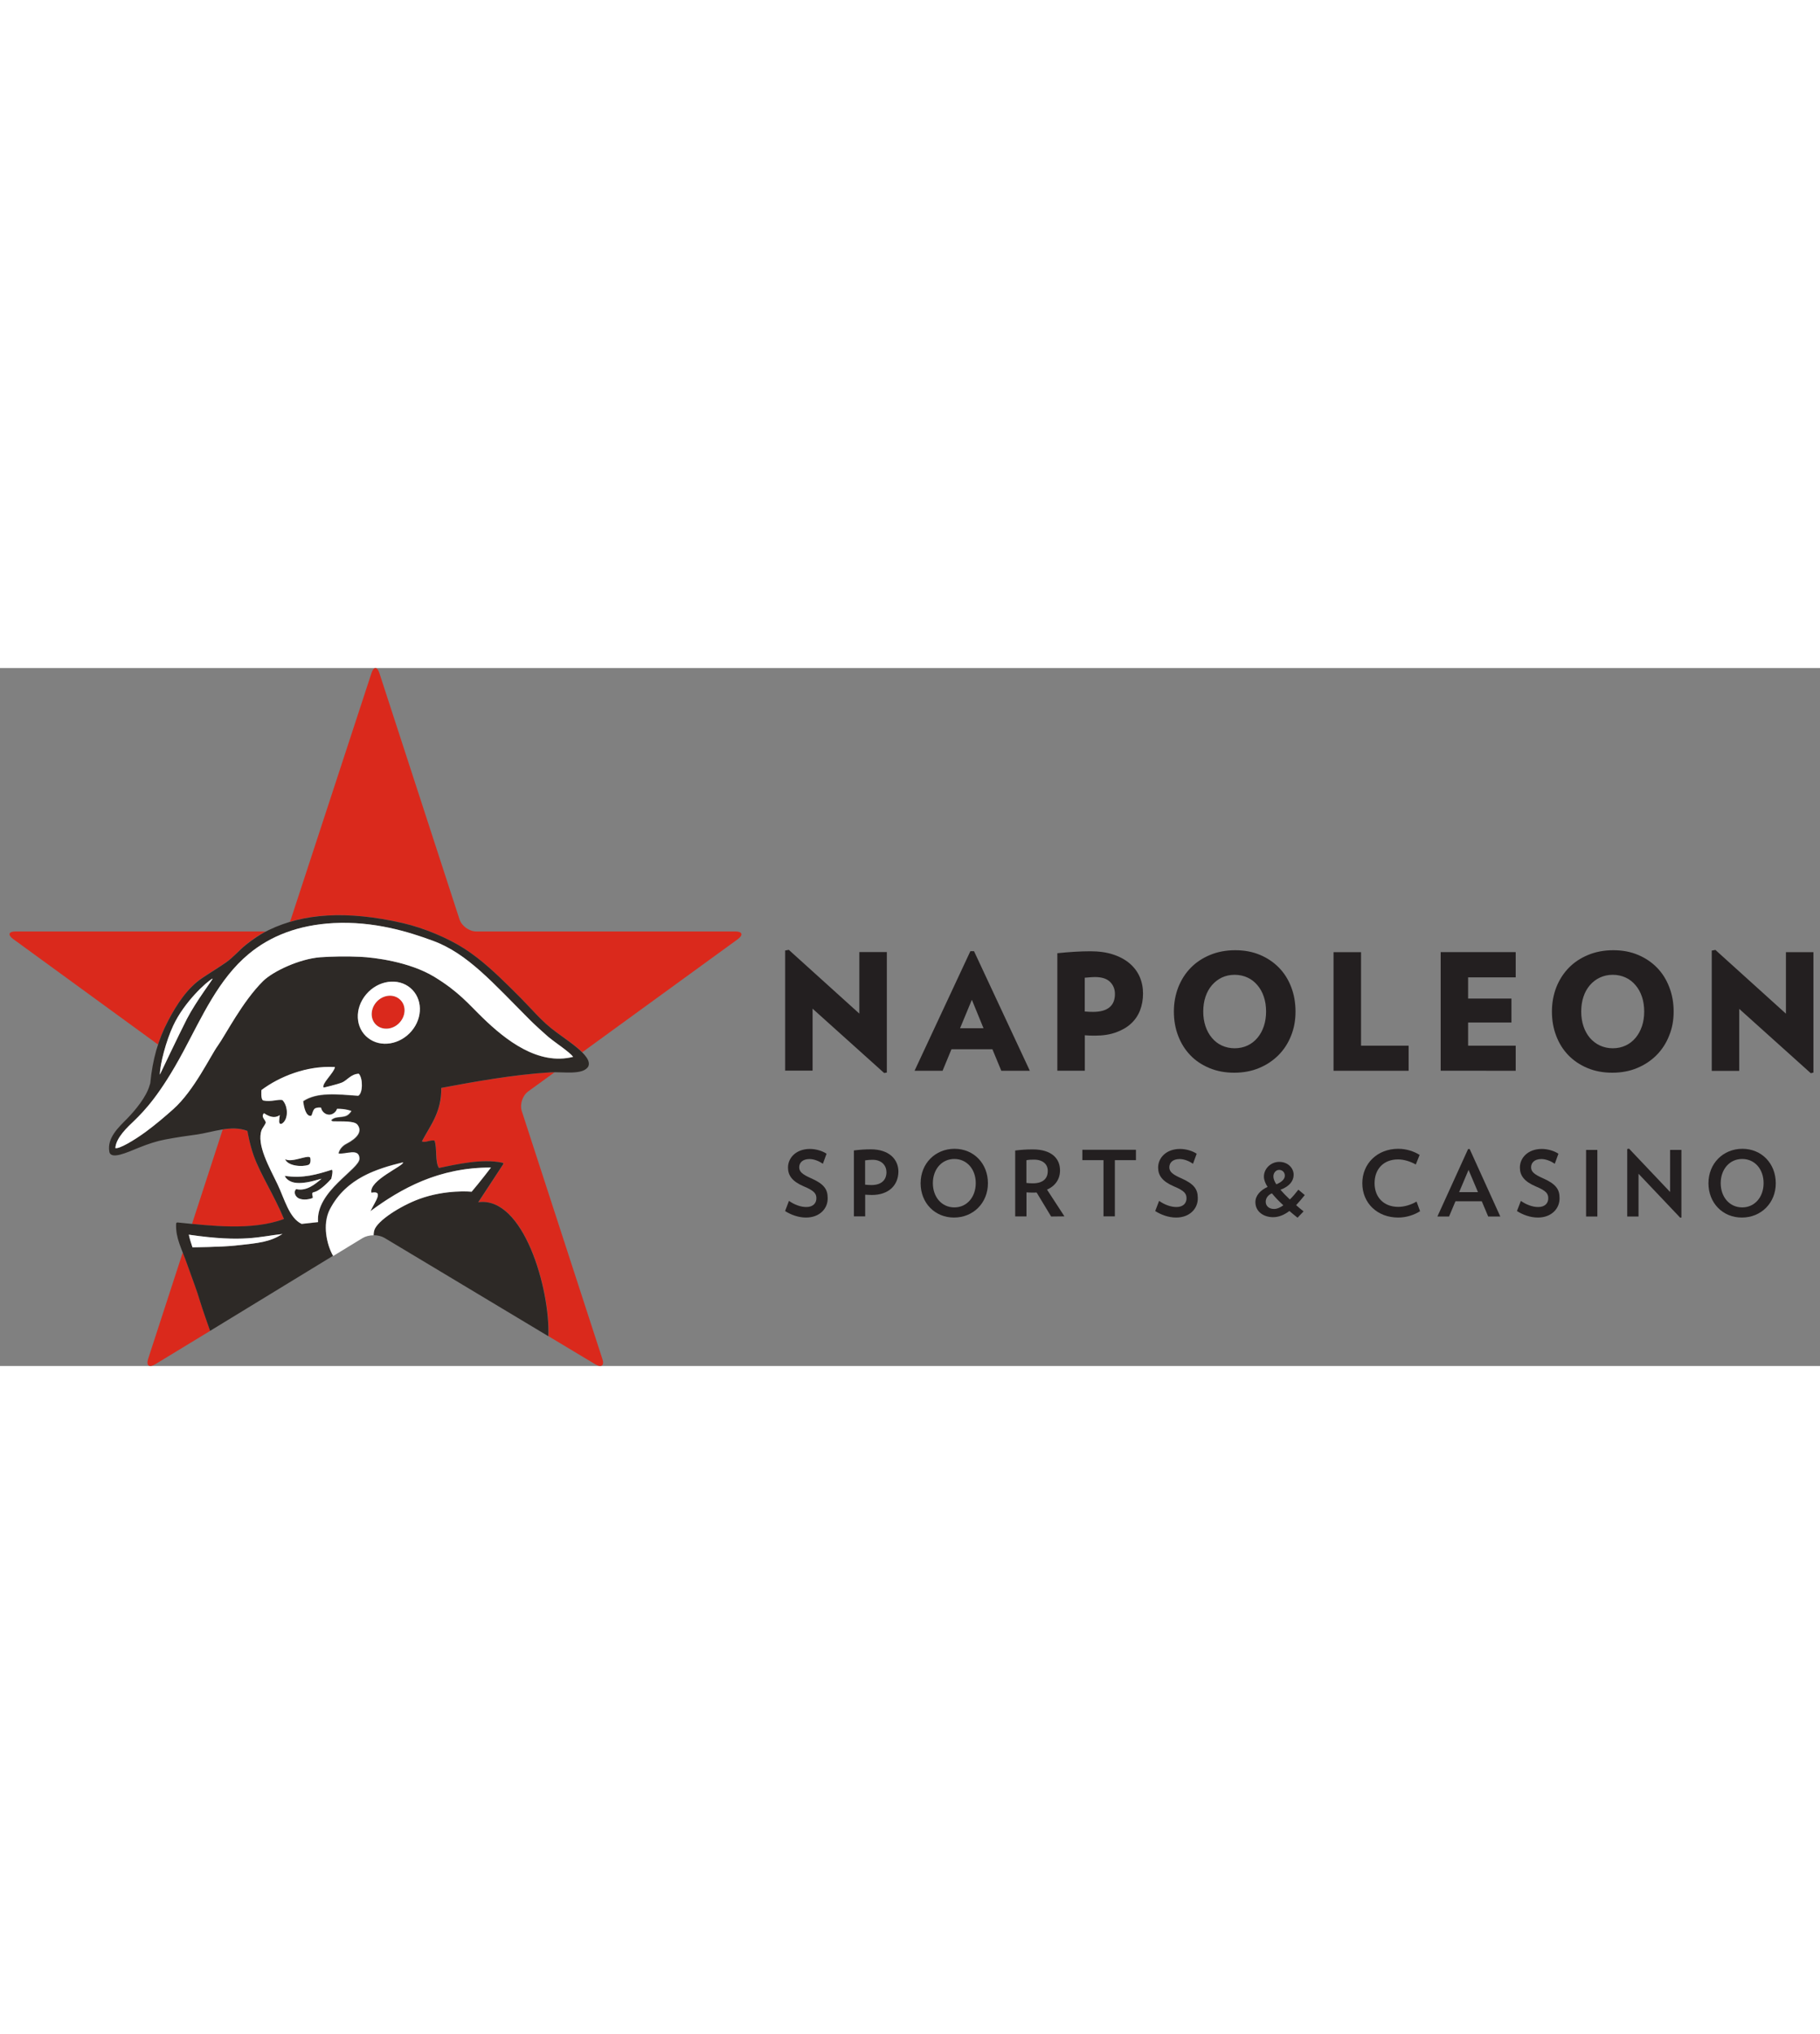 <?xml version="1.0" encoding="utf-8"?>
<!-- Generator: Adobe Illustrator 16.0.0, SVG Export Plug-In . SVG Version: 6.00 Build 0)  -->
<!DOCTYPE svg PUBLIC "-//W3C//DTD SVG 1.1//EN" "http://www.w3.org/Graphics/SVG/1.1/DTD/svg11.dtd">
<svg version="1.1" id="Laag_1" xmlns="http://www.w3.org/2000/svg" xmlns:xlink="http://www.w3.org/1999/xlink" x="0px" y="0px"
	 width="210px" viewBox="0 278.851 612 234.618" enable-background="new 0 278.851 612 234.618"
	 xml:space="preserve">
<rect x="0" y="278.851" width="612" height="234.618" fill="#808080" stroke="none"/>
<g id="NAPOLEON_GAMES">
	<title>NAPOLEON_GAMES-horizontal-neg-rgb</title>
	<path id="NAPOLEON_3_" fill="#231F20" d="M297.308,414.98l-24.068-21.631v20.827h-9.221v-40.373l1.231-0.226l23.716,21.43v-20.676
		h9.245v40.498L297.308,414.98z M346.297,414.227l-18.767-40.197h-1.231l-18.767,40.197h9.421l2.99-7.236h13.767l2.99,7.236H346.297
		z M330.721,399.931h-7.889l3.97-9.571L330.721,399.931z M384.359,388.275c0-2.035-0.377-3.895-1.13-5.653
		c-0.754-1.708-1.91-3.241-3.392-4.497c-1.482-1.256-3.367-2.286-5.553-2.989c-2.186-0.729-4.748-1.08-7.638-1.08
		c-3.291,0-7.009,0.226-11.104,0.652v39.494h9.246v-11.908c0.603,0.024,1.181,0.075,1.683,0.101c0.503,0.024,1.08,0.024,1.733,0.024
		c2.663,0,4.975-0.352,7.01-1.08c1.984-0.703,3.718-1.684,5.075-2.939c1.356-1.23,2.387-2.738,3.064-4.472
		C384.007,392.219,384.359,390.335,384.359,388.275 M374.912,388.426c0,1.959-0.603,3.467-1.834,4.472
		c-1.206,1.005-3.04,1.532-5.527,1.532c-0.452,0-0.854,0-1.23-0.024c-0.377-0.025-0.88-0.075-1.558-0.101v-11.355
		c0.729-0.076,1.331-0.126,1.809-0.151s1.005-0.075,1.608-0.075c2.286,0,3.969,0.527,5.074,1.608
		C374.385,385.435,374.912,386.817,374.912,388.426 M435.635,394.33c0-2.939-0.478-5.679-1.432-8.19
		c-0.955-2.513-2.312-4.698-4.096-6.532c-1.783-1.834-3.894-3.266-6.381-4.321c-2.487-1.055-5.251-1.583-8.366-1.583
		c-3.064,0-5.903,0.528-8.441,1.583c-2.537,1.056-4.698,2.462-6.507,4.321c-1.809,1.834-3.19,4.02-4.195,6.532
		c-0.979,2.537-1.482,5.251-1.482,8.19c0,2.938,0.478,5.652,1.432,8.14c0.955,2.487,2.287,4.647,4.07,6.507
		c1.733,1.834,3.895,3.266,6.406,4.321c2.513,1.055,5.301,1.582,8.366,1.582s5.904-0.527,8.392-1.582
		c2.537-1.056,4.697-2.513,6.507-4.321c1.809-1.834,3.24-3.995,4.221-6.507C435.157,399.957,435.635,397.244,435.635,394.33
		 M425.737,394.33c0,1.783-0.251,3.416-0.754,4.924c-0.502,1.507-1.23,2.813-2.16,3.919s-2.035,1.96-3.316,2.563
		c-1.307,0.604-2.738,0.93-4.347,0.93c-1.558,0-2.989-0.326-4.32-0.93c-1.307-0.603-2.412-1.482-3.316-2.563
		c-0.93-1.105-1.658-2.412-2.161-3.919c-0.502-1.532-0.754-3.141-0.754-4.924c0-1.81,0.252-3.492,0.754-4.975
		c0.503-1.533,1.231-2.789,2.161-3.895c0.93-1.08,2.035-1.935,3.316-2.563c1.306-0.603,2.738-0.93,4.32-0.93
		c1.583,0,3.04,0.327,4.347,0.93c1.307,0.604,2.387,1.457,3.316,2.563c0.93,1.08,1.658,2.387,2.16,3.895
		C425.486,390.838,425.737,392.52,425.737,394.33 M473.672,414.227v-8.441h-16.004v-31.43h-9.245v39.871H473.672z M509.673,414.227
		v-8.441H493.67v-7.788h14.571v-8.04H493.67v-7.135h16.003v-8.491h-25.224v39.87L509.673,414.227L509.673,414.227z M562.783,394.33
		c0-2.939-0.478-5.679-1.457-8.19c-0.955-2.513-2.312-4.698-4.095-6.532c-1.784-1.834-3.895-3.266-6.382-4.321
		c-2.487-1.055-5.251-1.583-8.366-1.583c-3.064,0-5.903,0.528-8.441,1.583c-2.537,1.056-4.697,2.462-6.507,4.321
		c-1.809,1.859-3.19,4.02-4.195,6.532c-0.979,2.537-1.482,5.251-1.482,8.19c0,2.938,0.478,5.652,1.433,8.14
		c0.954,2.512,2.286,4.647,4.069,6.507c1.784,1.834,3.895,3.266,6.406,4.321c2.513,1.055,5.302,1.582,8.366,1.582
		c3.065,0,5.904-0.527,8.392-1.582c2.537-1.056,4.697-2.513,6.507-4.321c1.809-1.834,3.24-3.995,4.221-6.507
		C562.306,399.957,562.783,397.244,562.783,394.33 M552.885,394.33c0,1.783-0.251,3.416-0.754,4.924
		c-0.502,1.482-1.23,2.813-2.16,3.919s-2.035,1.96-3.316,2.563c-1.307,0.604-2.738,0.93-4.347,0.93c-1.558,0-2.989-0.326-4.321-0.93
		c-1.306-0.603-2.411-1.482-3.366-2.563c-0.93-1.105-1.658-2.412-2.16-3.919c-0.503-1.532-0.754-3.141-0.754-4.924
		c0-1.81,0.251-3.492,0.754-4.975c0.502-1.533,1.23-2.789,2.16-3.895c0.93-1.08,2.035-1.935,3.366-2.563
		c1.307-0.603,2.738-0.93,4.321-0.93s3.04,0.327,4.347,0.93c1.307,0.604,2.387,1.457,3.316,2.563c0.93,1.08,1.658,2.387,2.16,3.895
		C552.634,390.838,552.885,392.52,552.885,394.33 M609.789,414.83v-40.474h-9.246v20.677l-23.716-21.431l-1.231,0.227v40.423h9.246
		v-20.827l24.067,21.632L609.789,414.83z"/>
	<path fill="#DA291C" d="M53.135,405.409L4.422,369.934c-1.91-1.406-1.558-2.537,0.829-2.537h84.062
		c-2.412,1.256-4.572,2.789-6.582,4.396c-2.312,1.834-4.146,4.195-6.759,5.979c-2.563,1.809-5.477,3.542-8.014,5.251
		c-4.924,3.366-8.492,8.818-11.481,14.445C55.146,400.083,54.04,402.695,53.135,405.409z M67.255,491.582
		c-1.105-3.744-2.161-6.281-4.246-12.186c-0.527-1.532-1.08-2.863-1.558-4.095l-11.632,35.75c-0.729,2.262,0.326,3.065,2.336,1.859
		l18.516-11.255C70.395,500.902,67.958,493.968,67.255,491.582z M95.493,464.071c-3.417-8.189-7.788-14.772-10.125-21.153
		c-1.457-4.02-2.16-8.441-2.16-8.441c-2.639-1.005-5.478-0.955-8.316-0.502l-10.325,31.73
		C74.741,466.734,86.273,467.513,95.493,464.071z M247.262,367.397H160.16c-2.387,0-4.925-1.834-5.653-4.095l-26.932-82.756
		c-0.729-2.261-1.935-2.261-2.663,0l-27.108,82.78c-0.1,0.276-0.226,0.578-0.352,0.829c10.2-3.039,22.637-3.064,37.937,0.402
		c7.311,1.684,15.249,5.075,20.776,8.617c5.778,3.743,10.728,8.467,15.501,13.165c2.262,2.186,4.648,4.647,6.909,7.06
		c2.16,2.311,4.347,4.597,6.733,6.507c2.889,2.336,7.662,5.301,10.501,8.089l52.331-38.036
		C250,368.553,249.623,367.397,247.262,367.397z M175.46,427.794c-0.729-2.261,0.226-5.226,2.16-6.633l8.869-6.432
		c-0.478,0-0.955,0-1.357,0.025c-12.386,0.754-25.826,3.19-36.704,5.226c0.1,8.24-3.719,12.612-6.508,17.963
		c1.105,0.604,2.588-0.527,4.246-0.251c0.93,2.663,0.075,7.109,1.482,9.22c6.155-1.306,14.546-3.165,21.153-1.809
		c0.453,0.101,0.653,0.201,0.402,0.604l-8.341,12.712c15.225-2.136,24.169,29.168,23.591,45.046l15.752,9.446
		c2.035,1.206,3.115,0.377,2.337-1.859L175.46,427.794z M134.408,390.134c-2.21-1.909-5.778-1.432-7.913,1.105
		c-2.136,2.538-1.96,6.055,0.352,7.839c2.261,1.733,5.703,1.181,7.738-1.257C136.619,395.41,136.544,391.968,134.408,390.134
		L134.408,390.134z"/>
	<path id="black_3_" fill="#2D2926" d="M104.336,443.52c0.075,0.227,0.327,1.985-0.628,2.337c-2.16,0.804-7.009,0.352-7.838-1.935
		C98.131,445.33,103.959,442.138,104.336,443.52z M197.82,412.769c-1.733,3.04-8.643,1.734-12.737,1.985
		c-12.386,0.754-25.826,3.19-36.705,5.226c0.101,8.24-3.718,12.612-6.507,17.963c1.105,0.604,2.588-0.527,4.246-0.251
		c0.93,2.663,0.075,7.109,1.482,9.22c6.155-1.306,14.546-3.165,21.153-1.809c0.452,0.101,0.653,0.201,0.402,0.604l-8.341,12.712
		c15.225-2.136,24.168,29.168,23.59,45.046l-55.069-33.037c-1.005-0.603-2.337-0.93-3.668-0.93l0,0l0,0l0,0l0,0
		c0-0.101,0-0.954,0.251-1.733c0.075-0.201,0.15-0.401,0.276-0.603c0.126-0.227,0.251-0.452,0.402-0.653
		c0.477-0.653,1.181-1.356,1.984-2.085c0.276-0.252,0.578-0.478,0.879-0.729c0.754-0.604,1.608-1.206,2.538-1.81
		c1.105-0.729,2.286-1.432,3.517-2.06c0.201-0.101,0.402-0.227,0.604-0.327c1.658-0.854,3.366-1.607,4.975-2.186
		c4.195-1.532,8.315-2.16,11.506-2.412c3.618-0.251,6.029-0.024,6.029-0.024c0.252-0.276,0.478-0.578,0.754-0.88
		c0.503-0.628,1.08-1.307,1.608-1.959c1.181-1.458,2.336-2.939,3.14-3.995c0.604-0.804,0.98-1.307,0.98-1.307l0,0l0,0
		c-8.24-0.024-15.477,1.558-21.808,3.995c-0.401,0.15-0.854,0.326-1.256,0.502c-1.23,0.503-2.462,1.056-3.643,1.658
		c-0.377,0.201-0.804,0.377-1.181,0.578c-0.754,0.377-1.558,0.804-2.286,1.206c-0.729,0.401-1.482,0.829-2.211,1.256
		s-1.433,0.88-2.136,1.332c-0.352,0.226-0.703,0.452-1.055,0.652c-1.709,1.131-3.367,2.287-4.949,3.468
		c1.055-2.161,2.512-4.321,2.462-5.452c0-0.126-0.025-0.226-0.076-0.326c-0.024-0.101-0.1-0.201-0.15-0.252
		c-0.276-0.276-0.879-0.352-1.935-0.15c-0.075-0.201-0.075-0.377-0.075-0.578c0.101-2.914,6.08-6.205,9.069-8.14
		c0.201-0.126,0.377-0.251,0.527-0.377c0.126-0.075,0.227-0.15,0.327-0.226c0.377-0.276,0.653-0.503,0.729-0.704
		c0.025-0.024,0.025-0.101,0.025-0.125c0-0.025,0-0.025,0-0.075c-0.528,0.125-1.081,0.251-1.658,0.401
		c-0.276,0.075-0.528,0.126-0.829,0.227c-0.578,0.15-1.105,0.276-1.684,0.452c-0.854,0.251-1.708,0.502-2.563,0.804
		c-0.578,0.201-1.131,0.377-1.708,0.603c-0.854,0.327-1.709,0.653-2.538,1.005c-1.105,0.503-2.211,1.056-3.316,1.684
		c-1.356,0.804-2.662,1.658-3.894,2.688c-0.979,0.829-1.935,1.708-2.813,2.688c-0.227,0.252-0.452,0.503-0.653,0.754
		c-0.628,0.805-1.257,1.608-1.834,2.538c-0.377,0.603-0.729,1.23-1.08,1.858c-1.006,1.935-1.407,4.096-1.407,6.256
		c0,1.457,0.201,2.89,0.502,4.246c0.126,0.502,0.252,1.005,0.377,1.482c0.452,1.432,0.98,2.738,1.583,3.769l-41.327,25.224
		c-0.252-0.754-2.739-7.713-3.417-10.074c-1.105-3.744-2.161-6.281-4.246-12.186c-1.984-5.652-3.919-8.843-3.769-13.592
		c0-0.251,0.025-0.628,0.578-0.577c11.18,1.105,25.022,2.813,35.7-1.181c-3.417-8.19-7.788-14.772-10.125-21.154
		c-1.457-4.02-2.16-8.441-2.16-8.441c-5.452-2.135-11.708,0.478-17.21,1.231c-3.417,0.478-6.28,0.854-10.501,1.658
		c-2.789,0.527-5.703,1.482-8.818,2.738c-3.869,1.558-9.421,4.195-9.924,1.331c-0.804-4.647,3.166-8.215,6.029-11.129
		c2.789-2.864,6.432-7.311,7.487-11.055c0.075-0.226,0.251-0.804,0.251-0.754c0.804-8.24,2.663-14.646,5.979-20.978
		c2.939-5.652,6.557-11.104,11.481-14.421c2.537-1.708,5.451-3.467,8.014-5.251c2.563-1.809,4.447-4.145,6.759-5.979
		c2.336-1.859,4.849-3.593,7.737-4.975c11.381-5.477,25.928-6.633,44.92-2.286c7.312,1.683,15.25,5.074,20.777,8.617
		c5.778,3.743,10.728,8.467,15.501,13.164c2.261,2.187,4.647,4.648,6.909,7.06c2.16,2.312,4.346,4.598,6.732,6.507
		C189.906,403.676,199.503,409.101,197.82,412.769z M94.99,469.096c-7.713,0.804-12.838,2.939-31.479,0.226
		c0.201,0.98,0.93,3.392,1.231,4.246c0,0,9.597-0.075,14.295-0.578C87.429,472.111,90.645,471.76,94.99,469.096z M53.739,415.533
		c0,0,6.155-12.963,9.095-18.741c3.04-5.904,8.919-13.517,8.617-13.542c-1.985,1.005-9.547,7.889-13.24,15.828
		C55.874,404.128,53.788,411.94,53.739,415.533z M120.666,415.282c-2.563,0.101-4.02,2.286-5.603,2.939
		c-1.582,0.653-6.205,1.733-6.205,1.733c-0.879-1.23,3.467-4.949,3.794-6.909c-9.446-0.577-18.692,3.241-24.722,7.738
		c0,0-0.276,3.291,0.653,3.492c2.588,0.503,4.799-0.478,6.406-0.15c2.035,2.16,2.061,6.758-0.276,7.989
		c-0.251,0.15-0.829,0.075-0.829-0.829c0-0.979,0.227-2.085,0.227-2.085c-1.105,0.729-2.764,1.105-5.326-0.653
		c-1.231,1.331,0.653,2.286,0.578,3.19c-0.025,0.452-1.105,1.809-1.332,2.387c-1.909,4.924,2.638,12.712,5.301,18.289
		c2.387,5,3.92,11.356,8.115,13.341c0.93-0.15,5.527-0.603,5.527-0.603c-0.88-10.401,14.068-17.763,13.968-21.355
		c-0.101-3.592-4.472-1.331-7.034-1.657c0,0,0.226-1.985,2.563-3.241c3.794-1.984,5.527-4.246,3.794-6.457
		c-0.98-1.307-5-1.055-8.015-1.105c-0.452,0-1.055-0.226-0.578-0.628c0.377-0.326,0.955-0.628,1.81-0.729
		c2.587-0.276,3.392-0.201,4.748-2.136c0,0-1.859-0.753-4.799-0.729c-0.326,1.056-1.407,1.985-2.638,1.985
		c-1.407,0-2.563-1.181-2.764-2.387c-0.628-0.025-0.804-0.075-1.607,0.125c-1.332,0.276-1.231,2.639-1.81,2.663
		c-1.658,0.126-2.387-2.813-2.588-4.975c4.623-3.115,11.457-2.336,18.491-1.809C122.073,421.865,122.099,416.764,120.666,415.282z
		 M138.052,386.416c-4.196-3.543-10.879-2.663-14.898,2.085s-3.668,11.381,0.653,14.747c4.246,3.267,10.728,2.186,14.571-2.336
		C142.222,396.34,142.097,389.908,138.052,386.416z M192.72,409.579c-1.332-1.783-5.854-4.647-8.392-6.783
		c-1.532-1.307-4.622-4.146-6.055-5.577c-12.511-12.512-20.978-22.359-32.609-26.655c-8.19-3.04-19.948-6.684-33.489-5.979
		c-11.858,0.628-21.305,4.346-28.59,10.426c-10.075,8.392-15.602,20.928-21.933,32.735c-7.738,14.446-13.165,20.023-16.481,23.239
		c-2.312,2.211-6.155,5.729-6.381,9.221c1.206,0.401,6.205-2.513,10.25-5.478c3.141-2.312,6.382-5.05,9.245-7.612
		c7.01-6.256,12.437-17.837,14.974-21.354c2.588-3.593,8.24-14.798,15.225-21.706c3.366-3.292,12.26-7.462,19.22-7.989
		c3.542-0.252,8.692-0.377,13.415-0.151c4.824,0.227,16.506,1.658,24.847,6.683c8.342,5.075,11.607,9.221,16.381,13.843
		C170.008,403.901,180.962,412.544,192.72,409.579z M95.794,449.551c0,0,0.578,1.783,3.316,2.286
		c3.543,0.603,8.216-1.206,9.045-1.307c-2.286,1.96-5.176,4.271-8.518,3.467c0,0-1.181,0.98,0.076,2.513
		c1.181,1.406,3.994,1.105,5.477,0.478c0.126-0.729-0.729-1.709,0.377-1.935c2.06-0.377,5.2-3.744,5.854-4.497
		c0,0,0.729-2.789,0.201-3.04C106.723,448.998,102.025,450.505,95.794,449.551z"/>
	<path id="white_2_" fill="#FFFFFF" d="M94.99,469.096c-4.346,2.688-7.612,3.015-15.979,3.894
		c-4.697,0.503-14.295,0.578-14.295,0.578c-0.326-0.854-1.055-3.267-1.23-4.246C82.153,472.06,87.278,469.9,94.99,469.096z
		 M71.5,383.225c-1.984,1.005-9.547,7.889-13.239,15.827c-2.387,5.075-4.473,12.938-4.497,16.48c0,0,6.155-12.963,9.094-18.741
		C65.923,390.862,71.777,383.25,71.5,383.225z M124.912,455.228c-1.056-4.096,11.054-9.12,10.627-10.2
		c-8.617,2.085-19.094,5.226-24.57,15.728c-2.663,5.1-1.056,12.084,1.08,15.727l9.898-6.029c1.005-0.604,2.337-0.93,3.668-0.93
		c0,0,0-0.879,0.252-1.733c1.055-3.19,8.692-8.115,15.174-10.502c8.969-3.266,17.536-2.411,17.536-2.411
		c2.537-2.939,6.507-8.115,6.507-8.115c-17.637-0.075-30.424,7.186-40.523,14.672C126.243,457.967,129.082,454.449,124.912,455.228z
		 M184.328,402.796c-1.532-1.307-4.622-4.146-6.055-5.577c-12.511-12.512-20.978-22.359-32.609-26.655
		c-8.19-3.04-19.948-6.684-33.489-5.979c-11.858,0.628-21.305,4.346-28.59,10.426c-10.075,8.392-15.602,20.928-21.933,32.735
		c-7.738,14.446-13.165,20.023-16.481,23.239c-2.311,2.211-6.155,5.729-6.381,9.221c1.206,0.401,6.205-2.513,10.25-5.478
		c3.141-2.312,6.382-5.05,9.245-7.612c7.01-6.256,12.437-17.837,14.974-21.354c2.588-3.593,8.24-14.798,15.225-21.706
		c3.366-3.292,12.26-7.462,19.22-7.989c3.542-0.252,8.692-0.377,13.415-0.151c4.824,0.227,16.506,1.658,24.847,6.683
		c8.342,5.075,11.607,9.221,16.381,13.843c7.662,7.412,18.616,16.079,30.374,13.09C191.388,407.796,186.866,404.906,184.328,402.796
		z M123.154,388.526c4.02-4.748,10.753-5.653,14.898-2.086c4.069,3.492,4.195,9.924,0.326,14.446
		c-3.844,4.522-10.325,5.652-14.571,2.337C119.436,399.907,119.109,393.274,123.154,388.526z M126.822,399.078
		c2.261,1.733,5.703,1.181,7.738-1.257c2.035-2.411,1.984-5.828-0.201-7.662c-2.211-1.909-5.778-1.432-7.914,1.105
		C124.36,393.777,124.51,397.294,126.822,399.078z M106.949,465.076c0,0-4.572,0.478-5.527,0.604
		c-4.195-1.984-5.729-8.341-8.114-13.341c-2.663-5.577-7.186-13.365-5.302-18.289c0.227-0.578,1.307-1.909,1.332-2.387
		c0.101-0.93-1.784-1.859-0.578-3.19c2.563,1.783,4.221,1.432,5.326,0.652c0,0-0.201,1.105-0.227,2.086
		c0,0.879,0.528,0.954,0.829,0.829c2.312-1.257,2.312-5.854,0.276-7.989c-1.582-0.327-3.768,0.703-6.406,0.15
		c-0.954-0.201-0.653-3.492-0.653-3.492c5.979-4.497,15.275-8.315,24.722-7.738c-0.352,1.985-4.698,5.678-3.794,6.909
		c0,0,4.623-1.08,6.206-1.733c1.582-0.653,3.015-2.864,5.603-2.939c1.432,1.532,1.406,6.582-0.227,7.387
		c-7.034-0.503-13.843-1.307-18.49,1.809c0.251,2.16,0.954,5.125,2.587,4.975c0.578-0.025,0.478-2.387,1.81-2.663
		c0.854-0.201,0.979-0.151,1.607-0.126c0.201,1.231,1.356,2.387,2.764,2.387c1.231,0,2.312-0.93,2.638-1.984
		c2.914-0.025,4.799,0.729,4.799,0.729c-1.332,1.935-2.161,1.809-4.748,2.135c-0.854,0.101-1.433,0.402-1.81,0.729
		c-0.477,0.402,0.126,0.629,0.578,0.629c2.989,0.075,7.01-0.201,8.015,1.105c1.733,2.211,0,4.497-3.794,6.456
		c-2.336,1.231-2.563,3.241-2.563,3.241c2.563,0.352,6.934-1.935,7.034,1.658C120.968,447.239,106.045,454.676,106.949,465.076z
		 M95.87,443.923c0.829,2.312,5.678,2.738,7.838,1.935c0.955-0.352,0.703-2.136,0.628-2.337
		C103.959,442.138,98.131,445.33,95.87,443.923z M105.542,455.027c2.061-0.377,5.2-3.743,5.854-4.497c0,0,0.729-2.789,0.201-3.04
		c-4.874,1.532-9.597,3.015-15.853,2.061c0,0,0.578,1.783,3.316,2.286c3.542,0.603,8.215-1.206,9.044-1.307
		c-2.286,1.96-5.175,4.271-8.517,3.467c0,0-1.181,0.98,0.075,2.513c1.181,1.406,3.995,1.105,5.477,0.478
		C105.317,456.233,104.462,455.254,105.542,455.027z"/>
	<g>
		<path fill="#231F20" d="M271.029,463.569c-2.537,0-5.075-0.93-7.034-2.186l1.306-3.417c1.784,1.256,3.895,2.061,5.829,2.061
			c2.336,0,3.392-1.357,3.392-2.915s-0.653-2.537-4.221-4.02c-3.895-1.658-5.326-3.668-5.326-6.331c0-3.241,2.688-6.256,7.361-6.256
			c2.16,0,4.321,0.729,5.603,1.608l-1.231,3.366c-1.206-0.829-2.939-1.583-4.497-1.583c-2.336,0-3.467,1.257-3.467,2.789
			c0,1.482,1.105,2.387,3.869,3.618c4.446,1.934,5.703,3.743,5.703,6.657C278.44,460.479,275.652,463.569,271.029,463.569z"/>
		<path fill="#231F20" d="M293.137,455.982c-0.729,0-1.482-0.076-2.211-0.101v7.285h-3.794v-22.158
			c1.985-0.251,3.845-0.377,5.679-0.377c6.154,0,9.295,3.366,9.295,7.537C302.031,452.741,298.84,455.982,293.137,455.982z
			 M293.413,444.149c-0.854,0-1.708,0.075-2.513,0.2v8.165c0.754,0.076,1.457,0.126,2.136,0.126c3.467,0,5.05-1.809,5.05-4.347
			C298.061,446.108,296.529,444.149,293.413,444.149z"/>
		<path fill="#231F20" d="M320.797,463.569c-6.456,0-11.229-4.924-11.229-11.531c0-6.658,4.949-11.582,11.405-11.582
			c6.457,0,11.23,4.924,11.23,11.582C332.203,458.645,327.28,463.569,320.797,463.569z M320.923,443.873
			c-4.271,0-7.235,3.492-7.235,8.14c0,4.622,2.939,8.14,7.235,8.14c4.246,0,7.185-3.518,7.185-8.14
			C328.133,447.365,325.144,443.873,320.923,443.873z"/>
		<path fill="#231F20" d="M353.457,463.218l-4.874-8.064c-0.401,0.024-0.754,0.024-1.206,0.024c-0.729,0-1.481-0.024-2.211-0.075
			v8.09h-3.793v-22.158c1.783-0.227,3.643-0.377,5.903-0.377c6.331,0,9.171,3.064,9.171,7.06c0,2.914-1.583,5.25-4.372,6.456
			l5.854,8.994L353.457,463.218L353.457,463.218z M347.704,444.098c-0.93,0-1.809,0.025-2.563,0.201v7.638
			c0.703,0.101,1.457,0.125,2.186,0.125c3.316,0,4.999-1.558,4.999-4.12C352.377,445.656,350.669,444.098,347.704,444.098z"/>
		<path fill="#231F20" d="M374.887,444.274v18.893h-3.818v-18.893h-7.109v-3.492h18.013v3.492H374.887z"/>
		<path fill="#231F20" d="M395.489,463.569c-2.537,0-5.075-0.93-7.034-2.186l1.306-3.417c1.784,1.256,3.895,2.061,5.829,2.061
			c2.336,0,3.392-1.357,3.392-2.915s-0.653-2.537-4.221-4.02c-3.895-1.658-5.326-3.668-5.326-6.331c0-3.241,2.688-6.256,7.361-6.256
			c2.16,0,4.32,0.729,5.603,1.608l-1.231,3.366c-1.206-0.829-2.939-1.583-4.497-1.583c-2.337,0-3.467,1.257-3.467,2.789
			c0,1.482,1.105,2.387,3.869,3.618c4.446,1.934,5.702,3.743,5.702,6.657C402.874,460.479,400.112,463.569,395.489,463.569z"/>
		<path fill="#231F20" d="M438.75,456.007c-0.954,1.206-1.935,2.337-2.914,3.392c0.754,0.653,1.607,1.407,2.513,2.086l-2.035,2.135
			c-0.93-0.753-1.909-1.532-2.738-2.261c-1.658,1.256-3.492,2.085-5.478,2.085c-3.14,0-5.954-1.809-5.954-5.074
			c0-2.161,1.658-3.995,4.096-5.101c-0.805-1.23-1.231-2.437-1.231-3.492c0-2.688,2.387-4.924,5.125-4.924
			c3.065,0,4.874,2.186,4.874,4.321c0,1.959-1.256,3.869-4.446,5.05c0.829,0.979,1.909,2.085,3.165,3.266
			c1.056-1.005,1.984-2.16,2.864-3.291L438.75,456.007z M427.697,455.429c-1.231,0.502-2.085,1.582-2.085,2.813
			c0,1.457,1.13,2.437,2.788,2.437c1.056,0,2.085-0.477,3.141-1.23C430.032,458.067,428.751,456.711,427.697,455.429z
			 M430.133,447.541c-1.08,0-1.935,0.979-1.935,2.211c0,0.729,0.327,1.657,0.98,2.638c2.085-0.829,2.863-1.935,2.863-2.914
			C432.042,448.394,431.239,447.541,430.133,447.541z"/>
		<path fill="#231F20" d="M470.18,463.569c-7.06,0-12.085-4.874-12.085-11.531c0-6.633,5.05-11.582,12.085-11.582
			c2.788,0,5.326,0.879,7.185,2.06l-1.281,3.216c-1.783-1.005-3.97-1.708-5.954-1.708c-4.924,0-7.914,3.266-7.914,7.989
			c0,4.698,3.065,7.964,7.989,7.964c1.985,0,4.321-0.703,6.131-1.783l1.181,3.24C475.631,462.639,472.968,463.569,470.18,463.569z"
			/>
		<path fill="#231F20" d="M500.428,463.218l-2.161-5.125h-8.843l-2.161,5.125h-3.919l10.326-22.687h0.527l10.301,22.687H500.428z
			 M493.821,447.541l-3.166,7.486h6.331L493.821,447.541z"/>
		<path fill="#231F20" d="M517.135,463.569c-2.538,0-5.075-0.93-7.035-2.186l1.307-3.417c1.784,1.256,3.895,2.061,5.829,2.061
			c2.336,0,3.392-1.357,3.392-2.915s-0.653-2.537-4.221-4.02c-3.895-1.658-5.326-3.668-5.326-6.331c0-3.241,2.688-6.256,7.36-6.256
			c2.161,0,4.321,0.729,5.603,1.608l-1.23,3.366c-1.206-0.829-2.939-1.583-4.497-1.583c-2.337,0-3.467,1.257-3.467,2.789
			c0,1.482,1.105,2.387,3.868,3.618c4.447,1.934,5.703,3.743,5.703,6.657C524.521,460.479,521.757,463.569,517.135,463.569z"/>
		<path fill="#231F20" d="M533.339,463.218v-22.385h3.794v22.385H533.339z"/>
		<path fill="#231F20" d="M564.994,463.619l-14.019-14.772v14.371h-3.794v-22.687l0.604-0.126l13.817,14.572v-14.145h3.794v22.736
			L564.994,463.619z"/>
		<path fill="#231F20" d="M585.721,463.569c-6.457,0-11.23-4.924-11.23-11.531c0-6.658,4.949-11.582,11.406-11.582
			s11.23,4.924,11.23,11.582C597.152,458.645,592.202,463.569,585.721,463.569z M585.847,443.873c-4.271,0-7.236,3.492-7.236,8.14
			c0,4.622,2.939,8.14,7.236,8.14c4.245,0,7.185-3.518,7.185-8.14C593.057,447.365,590.092,443.873,585.847,443.873z"/>
	</g>
</g>
<g id="Laag_2">
</g>
</svg>
